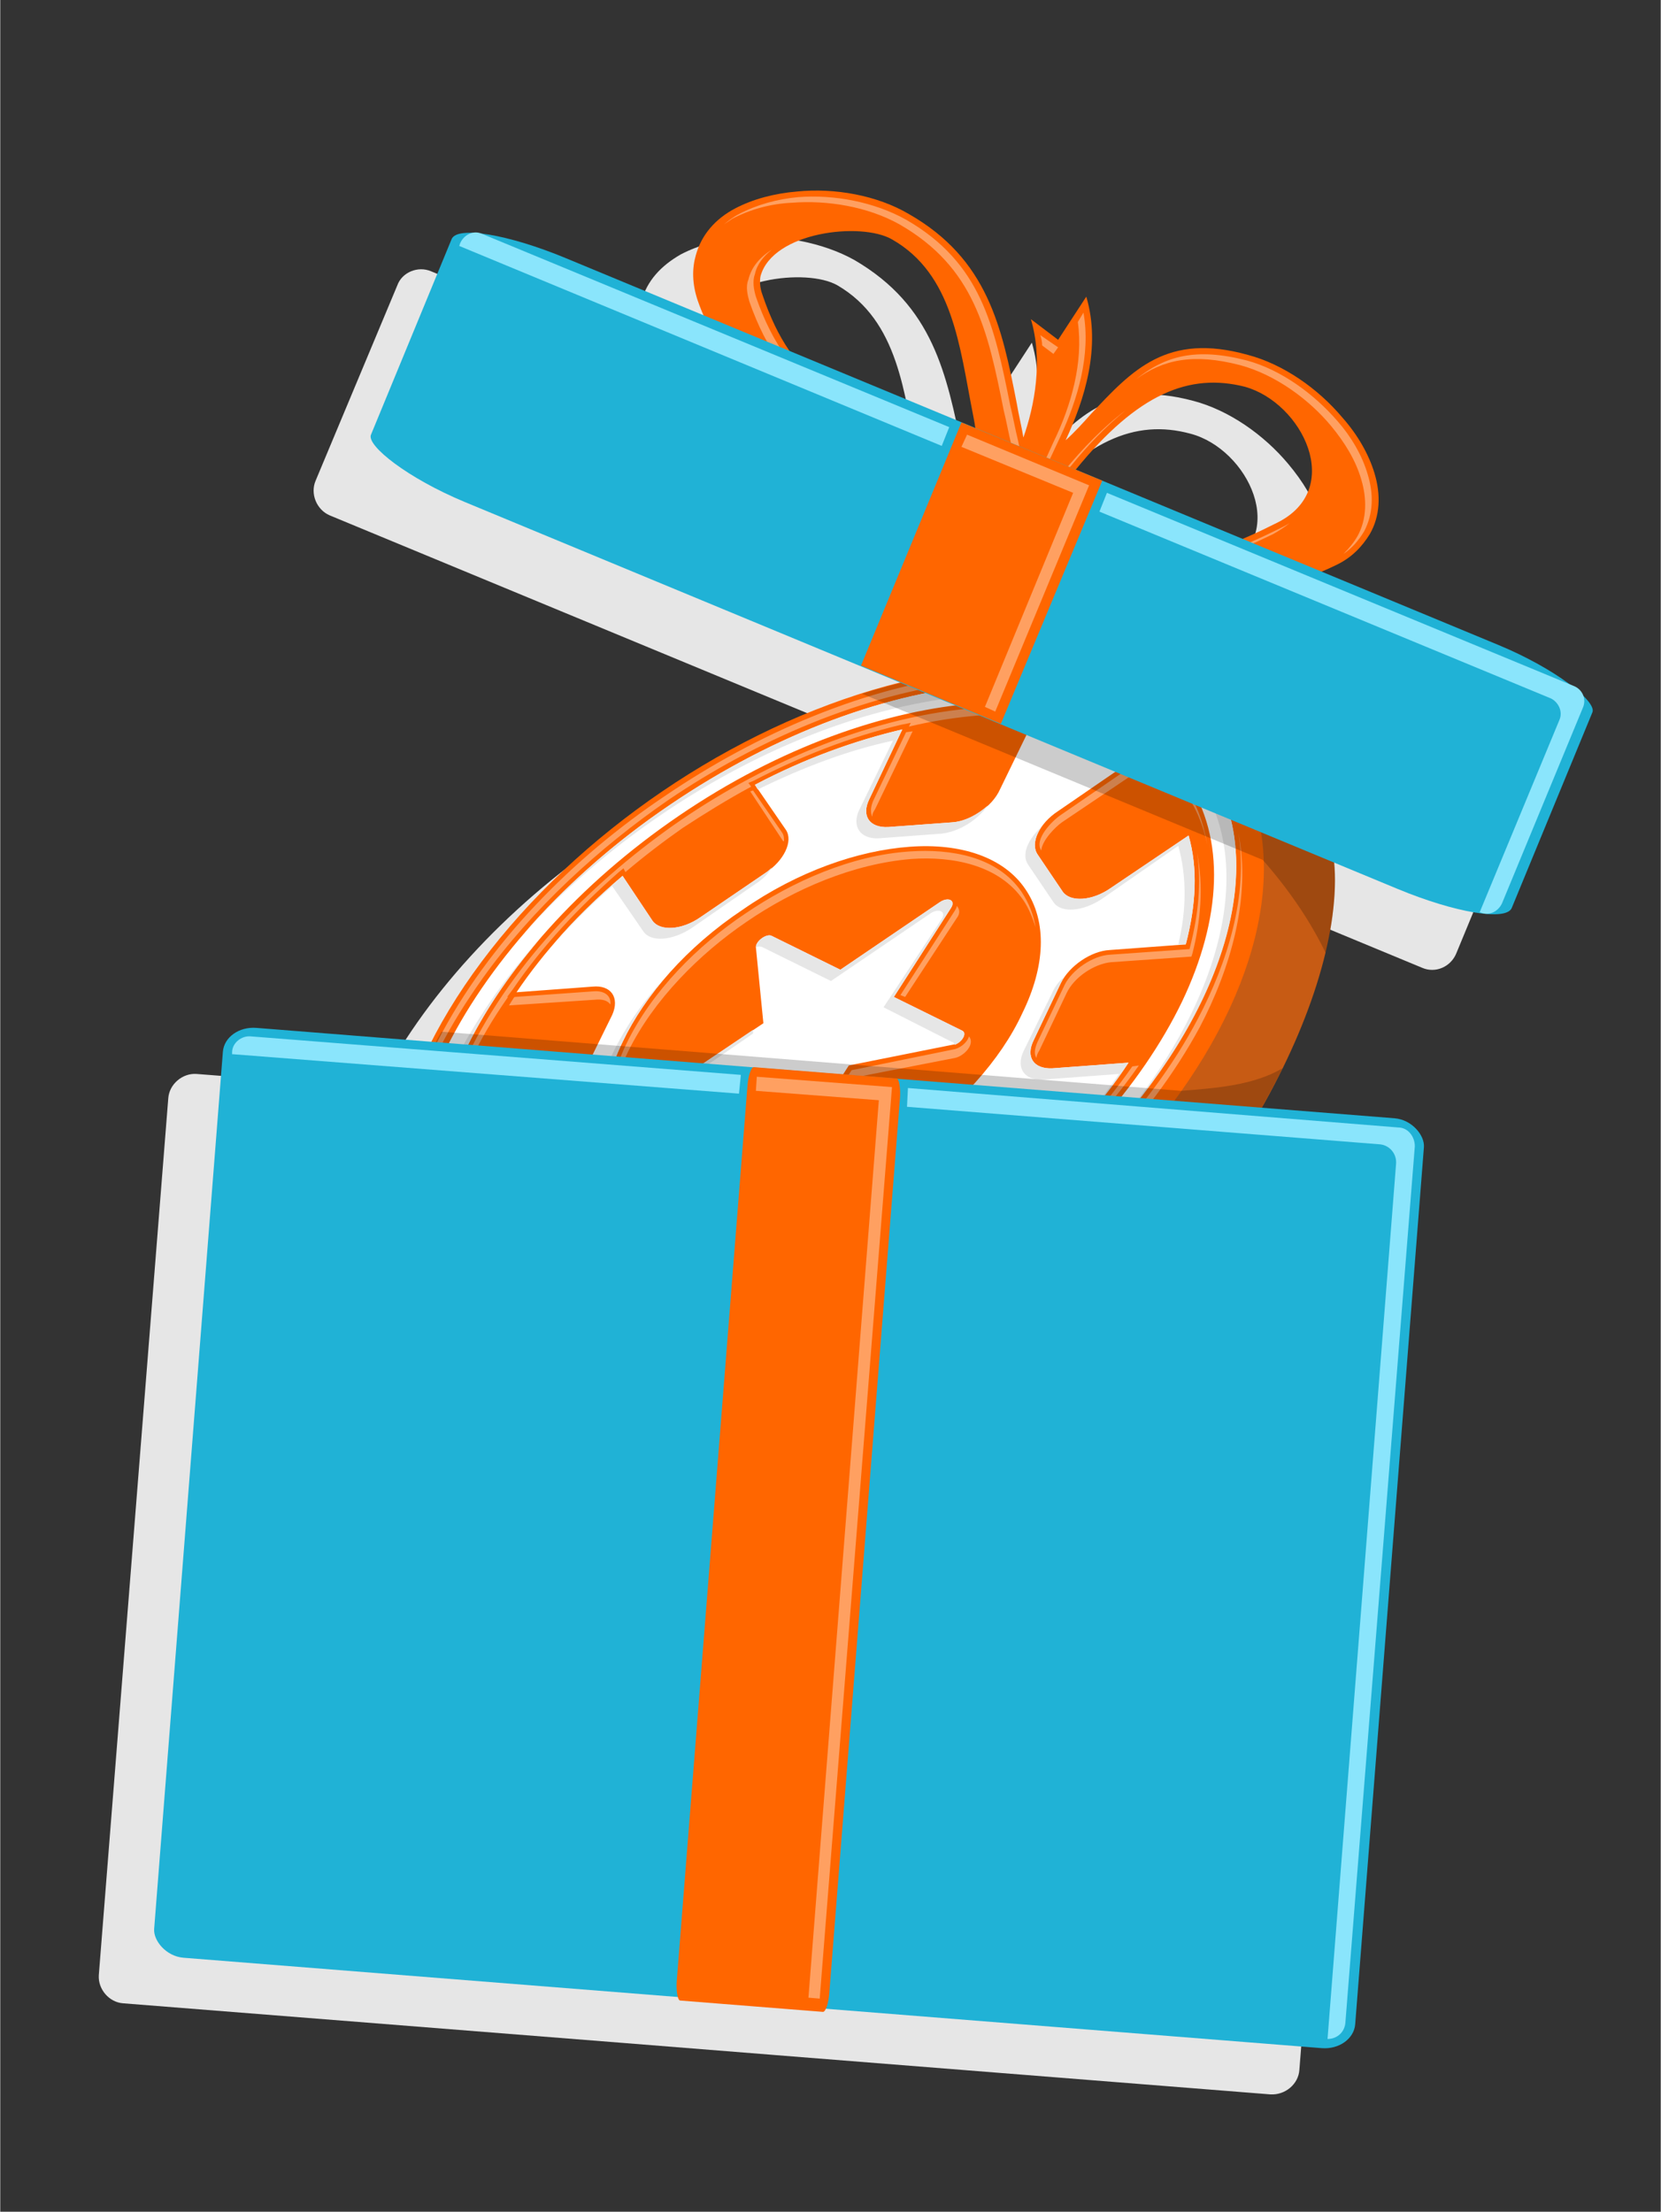 <?xml version="1.0" encoding="utf-8" ?>
<!DOCTYPE svg PUBLIC "-//W3C//DTD SVG 1.1//EN" "http://www.w3.org/Graphics/SVG/1.1/DTD/svg11.dtd">
<svg xmlns="http://www.w3.org/2000/svg" xmlns:xlink="http://www.w3.org/1999/xlink" xml:space="preserve" width="175px" height="233px" version="1.1" style="shape-rendering:geometricPrecision; text-rendering:geometricPrecision; image-rendering:optimizeQuality; fill-rule:evenodd; clip-rule:evenodd" viewBox="0 0 1769 2356"><rect x="0" y="0" width="1769" height="2356" fill="#333333" stroke="none"/><defs><style type="text/css">.fil0 {fill:none} .fil7 {fill:#20B2D6} .fil8 {fill:#8AE5FC} .fil2 {fill:#C75B14} .fil1 {fill:#E6E6E6} .fil3 {fill:#FF6600} .fil4 {fill:#FFA061} .fil5 {fill:white} .fil9 {fill:#FF6600;fill-rule:nonzero} .fil6 {fill:black;fill-opacity:0.2}</style></defs><g id="Layer_x0020_1"><g id="_2135702445872"><rect class="fil0" width="1769" height="2356"/><g><path class="fil1" d="M1268 462c-59,-16 -114,7 -180,88l27 11 151 62c10,-4 22,-9 36,-16 73,-36 27,-129 -34,-145zm-444 1727l0 0 -163 -13 0 0 -530 -42c-15,-1 -27,-15 -26,-30l74 -934c1,-15 15,-27 30,-26l193 15c48,-94 133,-190 245,-266 84,-57 172,-96 255,-116l-44 -18 -507 -210c-14,-6 -21,-23 -15,-37l87 -208c5,-14 22,-21 36,-15l232 96c-2,-5 -4,-10 -6,-15 -6,-18 -6,-34 -2,-49 6,-22 21,-38 42,-50 19,-10 42,-16 66,-18 40,-3 85,5 119,24 84,49 98,121 115,203 2,12 4,24 7,36 12,-34 20,-83 7,-126l30 21 30 -46c16,54 -2,111 -22,153 10,-9 18,-18 27,-27 44,-48 81,-87 167,-64 38,10 75,36 101,67 16,19 28,39 34,59 6,24 6,46 -5,66 -8,13 -20,24 -36,32 -5,3 -11,5 -16,7l273 113c14,6 21,23 15,37l-86 208c-6,14 -22,21 -36,15l-152 -63c6,70 -23,166 -77,261l146 12c15,1 27,15 26,30l-74 934c-1,15 -15,27 -31,26l-529 -42zm-42 -1766l184 76 14 6c0,-6 -2,-11 -3,-16 -14,-70 -20,-147 -85,-185 -33,-19 -127,-7 -140,40 -2,5 -1,12 1,19 9,24 18,44 29,60z"/><path class="fil2" d="M761 925c186,-127 393,-164 521,-106l25 -18c20,29 44,8 63,38 19,28 48,45 51,79 13,141 -119,391 -310,521 -238,162 -510,178 -606,36l-60 -87 26 -18c-7,-140 103,-318 290,-445z"/><circle class="fil3" transform="matrix(2.785 -1.895 1.13 1.661 880.344 1100.5)" r="155"/><path class="fil4" d="M708 848c-97,65 -188,156 -242,261 -33,63 -56,141 -41,213 -12,-69 11,-144 43,-205 13,-26 29,-51 46,-75 53,-74 124,-139 198,-190 93,-63 207,-113 320,-126 32,-4 67,-4 101,0 58,6 115,26 155,68 8,7 15,16 21,25 6,9 11,18 16,28 6,13 10,27 13,41 -3,-17 -8,-34 -15,-50 -4,-9 -10,-19 -16,-28 -6,-9 -13,-17 -20,-25 -63,-64 -162,-76 -247,-67 -117,12 -235,64 -332,130zm611 39c11,67 -12,139 -43,198 -53,101 -142,188 -235,251 -94,64 -207,114 -320,127 -82,9 -179,-1 -240,-64 -7,-7 -13,-15 -18,-23 -6,-8 -11,-17 -15,-26 -6,-13 -10,-26 -13,-40 3,17 7,33 15,49 4,9 9,17 14,26 6,8 12,15 19,23 60,62 157,73 239,64 113,-13 227,-63 320,-127 94,-64 182,-151 236,-251 32,-61 55,-137 41,-207zm-59 -53c-48,-70 -139,-86 -218,-80 -111,8 -225,57 -316,119 -92,63 -179,150 -228,251 -25,52 -42,116 -30,173 -9,-55 8,-115 32,-164 11,-25 25,-48 41,-71l-1 0 6 -8c32,-47 71,-88 113,-125l5 -4 2 4c20,-17 41,-33 61,-47 23,-15 47,-30 73,-44l-3 -4 5 -2c50,-26 103,-47 158,-60l10 -2 -2 4c25,-6 51,-10 76,-12 17,-1 35,-1 54,0l0 0 3 0c3,0 5,1 8,1 59,6 118,28 152,79 13,18 21,38 25,58 -4,-23 -12,-46 -26,-66zm-614 601c4,0 7,0 10,0l37 -76c8,-16 30,-31 48,-32l67 -5c9,-1 14,1 17,6 1,-10 -6,-16 -18,-15l-68 5c-18,1 -40,16 -47,32l-37 77 -4 0c-39,-5 -78,-17 -110,-41l-5 4 5 4c31,23 68,35 105,41zm140 -11c58,-14 116,-36 168,-65l-2 -3 -1 1c-50,26 -104,47 -158,60l-4 0 -3 7zm302 -155c47,-39 90,-84 125,-134l-7 1c-32,46 -71,88 -113,124l-4 4 -36 -53c-9,-13 -35,-1 -44,5l-69 47c-9,6 -28,26 -21,38 2,-11 16,-25 23,-30l69 -46c9,-7 35,-18 44,-5l33 49zm-445 13l-27 -40c-8,-13 -34,-1 -44,5l-88 60 -2 -6c-1,-4 -2,-8 -3,-12 1,7 3,14 5,20l1 7 89 -60c9,-7 35,-18 44,-5l27 40 0 0c1,-3 0,-6 -2,-9zm7 -212c1,-9 -6,-15 -18,-14l-84 6 -1 1 -5 8 91 -6c9,-1 14,1 17,5zm185 -174c0,-3 0,-6 -2,-9l-31 -45 -3 1 35 53 1 0zm130 -116l-35 73c-3,7 -3,13 -1,17 0,-3 1,-5 3,-8l40 -83 -7 1zm248 31l-83 57c-9,6 -29,26 -21,38 1,-11 15,-25 22,-30l89 -60 -6 -4 -1 -1zm62 97c5,33 1,67 -7,99l-1 4 -85 6c-18,1 -40,16 -48,32l-29 61c-3,7 -4,13 -1,17 0,-2 1,-5 3,-8l29 -61c8,-17 29,-31 47,-33l86 -6 1 -3c9,-35 12,-72 5,-108zm-187 42c-26,-38 -76,-46 -119,-43 -62,4 -125,32 -175,66 -51,34 -100,83 -127,139 -14,29 -23,65 -16,97 -4,-30 5,-62 18,-89 27,-55 76,-104 126,-138 51,-35 114,-62 176,-67 43,-3 93,6 119,44 6,9 10,19 13,29 -2,-13 -7,-26 -15,-38zm-69 15c0,2 -1,3 -2,5l-58 90 5 2 55 -84c4,-5 3,-10 0,-13zm13 139c-2,7 -10,13 -17,14l-108 22 -60 93c-6,9 -21,14 -26,6l1 4c1,14 20,8 27,-1l60 -94 108 -21c10,-2 22,-15 15,-23zm-218 63l0 -8 -106 21c-5,1 -9,0 -11,-3 -2,7 3,14 13,12l104 -22z"/><path class="fil5" d="M822 997l73 36 106 -72c9,-6 17,-2 12,6l-61 95 73 36c6,3 -2,14 -11,15l-110 22 -61 95c-5,8 -17,10 -18,4l-7 -81 -111 22c-9,2 -9,-8 0,-14l106 -71 -8 -81c0,-7 12,-15 17,-12zm-108 -140c227,-154 482,-173 572,-41 89,131 -22,362 -248,516 -226,154 -482,172 -571,41 -90,-131 21,-363 247,-516zm378 90c24,35 21,83 -3,132 -23,50 -68,100 -127,141 -60,41 -124,63 -178,67 -55,4 -100,-11 -124,-46 -24,-34 -21,-82 3,-131 24,-50 68,-101 128,-141 59,-41 123,-63 178,-67 54,-4 100,11 123,45zm-445 332c8,12 -2,33 -22,46l-82 56c29,22 66,36 109,41l35 -74c9,-18 32,-34 52,-35l67 -5c20,-1 29,12 21,30l-36 74c51,-12 104,-32 157,-59l-32 -48c-8,-12 2,-33 22,-46l68 -47c20,-14 43,-15 51,-4l33 48c45,-39 83,-81 112,-124l-81 6c-20,1 -29,-12 -20,-30l29 -61c9,-18 32,-34 52,-35l81 -6c11,-42 13,-81 3,-116l-83 56c-20,14 -43,15 -51,4l-27 -40c-8,-12 2,-33 22,-46l83 -57c-29,-22 -67,-35 -109,-40l-36 74c-8,18 -31,34 -51,35l-68 5c-20,1 -29,-12 -20,-30l35 -74c-51,12 -104,31 -157,59l33 48c8,12 -2,33 -22,46l-69 47c-20,14 -43,15 -51,4l-32 -48c-46,39 -84,81 -113,124l81 -6c20,-2 29,12 21,30l-30 61c-8,18 -31,34 -51,35l-82 6c-11,42 -12,81 -2,116l82 -56c20,-14 43,-15 51,-4l27 40zm617 -448c-42,-62 -124,-89 -222,-82 -98,7 -212,47 -319,120 -107,73 -187,164 -229,253 -43,88 -48,174 -5,236 42,62 124,89 221,82 98,-7 212,-48 319,-120 107,-73 187,-164 230,-253 42,-88 47,-174 5,-236z"/><path class="fil1" d="M822 997l73 36 106 -72c9,-6 17,-2 12,6l-61 95 73 36c5,3 0,12 -8,15 -1,-1 -1,-3 -3,-3l-73 -37 62 -94c5,-8 -3,-12 -12,-6l-106 72 -73 -36c-2,-1 -4,-1 -7,0l0 0c0,-7 12,-15 17,-12zm75 149l-54 84c-2,3 -4,5 -7,6l58 -89 3 -1zm-197 25c0,-3 2,-7 7,-10l95 -64 0 4 -102 70zm14 -314c227,-154 482,-173 572,-41 67,99 21,254 -102,390 115,-133 157,-282 91,-378 -89,-132 -345,-114 -571,40 -56,38 -105,81 -146,126 43,-49 95,-96 156,-137zm322 299c-21,23 -46,45 -74,64 -60,41 -124,63 -178,67 -55,4 -100,-11 -124,-46 -24,-34 -21,-82 3,-131 10,-22 25,-44 43,-66 -23,25 -41,52 -53,77 -24,50 -27,98 -3,132 23,35 69,50 123,46 55,-4 119,-27 178,-67 34,-23 62,-49 85,-76zm-403 163c-2,2 -5,4 -8,6l-82 56c1,1 2,2 3,3l69 -47c8,-5 14,-11 18,-18zm14 102c2,0 3,1 5,1l35 -74c1,-2 2,-4 3,-6 -5,5 -10,11 -13,18l-30 61zm288 -61c4,-3 9,-5 13,-7l-32 -48c-5,-8 -3,-18 4,-29 -15,13 -22,30 -15,40l30 44zm217 -164c19,-21 36,-42 50,-64l-81 6c-20,1 -29,-12 -20,-30l29 -61c1,-2 2,-4 3,-6 -6,5 -10,11 -13,18l-30 61c-8,18 1,31 21,30l81 -6c-12,17 -25,35 -40,52zm103 -190l8 0c11,-42 13,-81 3,-116l-83 56c-20,14 -43,15 -51,4l-27 -40c-5,-8 -3,-18 4,-29 -15,14 -21,30 -14,40l27 40c8,12 31,10 51,-3l82 -57c9,32 9,68 0,105zm-59 -189l14 -10c-29,-22 -67,-35 -109,-40l-6 12c39,6 74,18 101,38zm-144 41c-11,10 -25,17 -38,18l-68 5c-20,1 -29,-12 -20,-30l35 -74c-51,12 -104,31 -157,59l3 5c49,-24 97,-42 144,-52l-36 74c-8,17 1,31 21,30l67 -5c18,-2 38,-14 49,-30zm-230 66c-2,2 -4,4 -7,6l-69 47c-20,14 -43,15 -51,4l-32 -48c-27,23 -52,47 -73,72 19,-21 39,-41 62,-61l33 48c8,12 31,10 51,-3l68 -47c8,-5 14,-11 18,-18zm-213 236c-11,9 -25,16 -38,17l-82 6c-1,4 -2,7 -2,11l73 -5c18,-1 38,-14 49,-29zm-34 -160c-34,40 -62,81 -81,122 -43,88 -48,174 -5,236 42,62 124,89 221,82 98,-7 212,-48 319,-120 53,-36 100,-77 138,-119 -40,46 -90,91 -148,130 -107,73 -221,114 -319,121 -98,7 -180,-20 -222,-82 -42,-62 -37,-148 5,-237 22,-44 53,-90 92,-133z"/><path class="fil6" d="M1339 1188c-293,-23 -586,-46 -880,-70 4,-6 7,-12 11,-19 262,21 525,42 788,63 39,-3 77,-6 108,-24 -3,7 -23,44 -27,50z"/><path class="fil6" d="M1412 1015c-16,-33 -38,-66 -67,-99 -142,-59 -285,-118 -427,-177 166,-52 319,-33 389,62 0,0 0,0 0,0 20,29 44,8 63,38 19,28 34,49 51,79 4,30 -4,78 -9,97z"/><rect class="fil7" transform="matrix(0.957 0.076 -0.063 0.804 239.385 1092.27)" width="1337" height="1232" rx="35" ry="35"/><path class="fil8" d="M267 1104l522 41 -2 20 -539 -42 -1 0 0 -2c0,-10 10,-18 20,-17zm700 55l522 42c11,0 18,10 18,20l-74 934c-1,10 -9,17 -19,17l73 -932c1,-11 -7,-20 -17,-21l-504 -40 1 -20z"/><path class="fil9" d="M1326 412c-59,-15 -114,7 -180,88 -17,19 3,16 41,45 94,40 83,57 173,12 73,-36 27,-128 -34,-145zm-236 54c12,-34 21,-82 8,-126l29 22 30 -46c16,54 -2,110 -22,153 10,-9 19,-19 27,-28 44,-47 81,-87 167,-63 38,10 75,36 101,67 16,18 28,39 34,59 7,23 6,46 -5,65 -8,13 -19,25 -36,33 -113,55 -204,16 -314,-30 -5,-2 -11,-5 -26,-11l-1 0 -1 -1 -1 0 0 -1 -1 0 -1 0 -1 -1 -1 0 -1 -1 -1 0 -1 0 -1 -1 -1 0 -1 0 -1 -1 -1 0 -1 -1 0 0 -1 0c-15,-6 -21,-9 -26,-11 -118,-48 -256,-104 -297,-223 -6,-18 -6,-34 -2,-48 6,-22 21,-39 42,-50 19,-10 42,-16 66,-18 40,-4 85,4 119,24 84,48 99,120 115,202 2,12 5,24 7,36zm-54 -26c-14,-71 -21,-148 -86,-185 -33,-19 -127,-8 -140,39 -1,5 -1,12 2,20 32,95 85,119 192,162 46,19 35,-19 32,-36z"/><path class="fil4" d="M1154 333l-6 10c6,43 -7,89 -26,128l-15 33 8 -8 14 -30c19,-41 33,-88 25,-133zm-27 37l-19 -13c1,3 2,7 2,11l12 9 5 -7zm-40 112l-3 -14c-3,-12 -5,-24 -8,-36 -17,-85 -31,-152 -111,-198 -34,-19 -77,-27 -115,-24 -22,2 -44,8 -63,18 -6,3 -11,7 -16,11 3,-2 6,-4 9,-6 19,-10 41,-16 63,-17 38,-3 81,4 115,23 80,46 94,113 111,198 3,12 5,24 8,36l5 24 5 -15zm344 108c9,-6 16,-14 22,-24 10,-19 10,-40 4,-60 -6,-21 -18,-41 -32,-57 -25,-29 -60,-55 -97,-65 -54,-14 -87,-5 -118,20 29,-21 61,-28 111,-15 37,10 73,36 97,65 14,17 26,36 32,57 6,20 6,42 -4,60 -4,7 -9,13 -15,19zm-290 -94c17,-21 37,-42 58,-59 -24,18 -46,41 -65,64 -4,5 -9,11 -8,18 2,7 11,12 18,16 11,6 21,12 32,20l0 1 1 0c91,39 84,59 179,13 7,-4 13,-8 18,-12 -3,2 -7,4 -11,6 -95,47 -88,27 -179,-12l-1 0 0 -1c-11,-8 -21,-14 -32,-21 -7,-3 -16,-8 -18,-16 -1,-7 4,-13 8,-17zm-107 -9c-7,3 -18,2 -33,-5 -95,-38 -160,-62 -196,-166 -2,-7 -4,-16 -1,-24 2,-10 9,-19 18,-26 -13,8 -22,19 -25,32 -3,7 -1,16 1,23 36,104 101,128 196,167 22,9 34,7 40,-1z"/><rect class="fil7" transform="matrix(0.909 0.377 -0.087 0.211 491.486 228.944)" width="1337" height="1232" rx="122" ry="122"/><path class="fil8" d="M513 249c-9,-4 -19,1 -23,10l-1 3 514 213 8 -20 -498 -206zm658 296l481 199c8,4 13,14 9,23l-85 205 1 0c9,4 19,-1 23,-10l86 -208c4,-9 0,-19 -9,-23l-498 -206 -8 20z"/><polygon class="fil3" points="1024,450 1174,512 1066,771 917,709"/><polygon class="fil4" points="1030,463 1160,517 1060,758 1049,753 1143,525 1024,476"/><rect class="fil3" transform="matrix(0.869 0.069 -0.269 3.405 797.648 1136.37)" width="187" height="292" rx="6" ry="6"/><polygon class="fil4" points="806,1147 950,1158 873,2129 861,2128 936,1172 805,1162"/></g></g></g></svg>